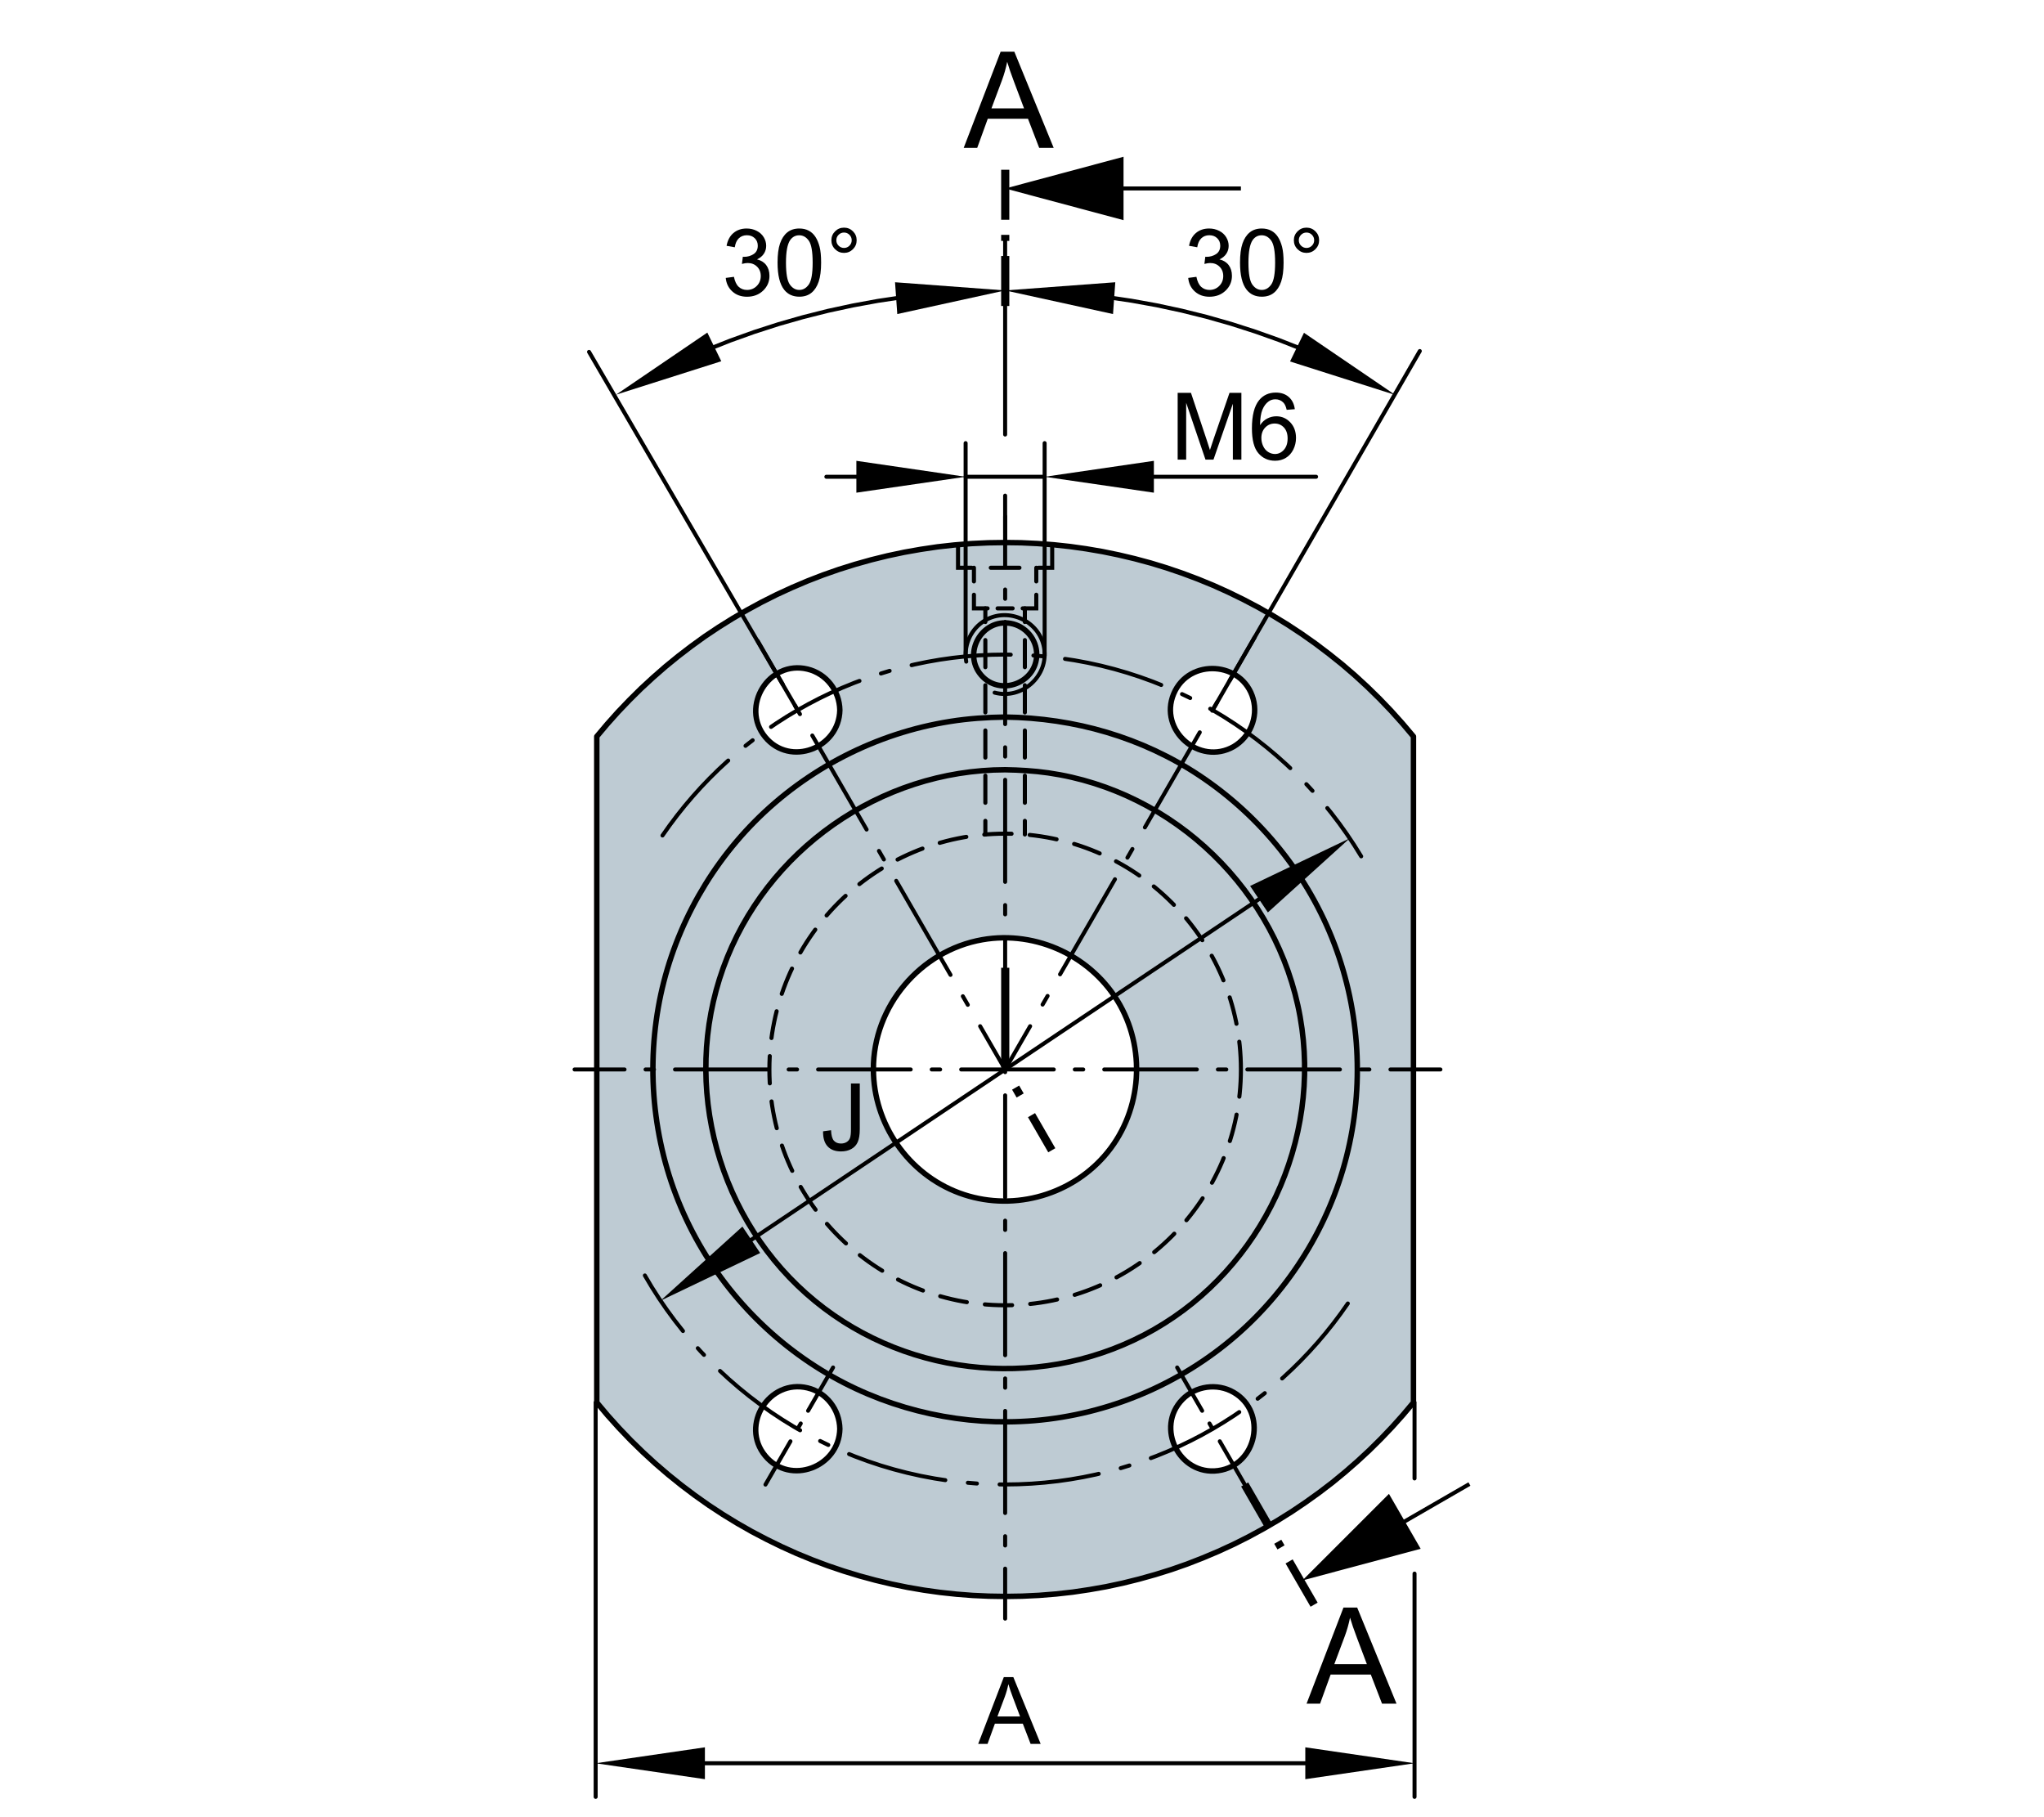 <?xml version="1.0" encoding="utf-8"?>
<!-- Generator: Adobe Illustrator 22.0.0, SVG Export Plug-In . SVG Version: 6.00 Build 0)  -->
<svg version="1.1" xmlns="http://www.w3.org/2000/svg" xmlns:xlink="http://www.w3.org/1999/xlink" x="0px" y="0px"
	 viewBox="0 0 127.559 113.386" style="enable-background:new 0 0 127.559 113.386;" xml:space="preserve">
<g id="rahmen">
	<rect id="Rahmen_x5F_transp_3_" style="fill:none;" width="127.559" height="113.386"/>
</g>
<g id="diagramm_x5F_hintergrund">
</g>
<g id="fuellungen">
	<path style="fill:#BECBD3;" d="M87.576,45.097l-0.708-0.791l-0.517-0.544l-0.566-0.566l-0.688-0.655l-0.629-0.564l-0.789-0.674
		l-0.78-0.626l-0.851-0.633l-1.017-0.709l-0.782-0.504l-1.049-0.634l-1.111-0.614l-1.21-0.606l-1.106-0.5l-1.297-0.53l-1.11-0.4
		l-1.316-0.417l-1.116-0.309l-1.356-0.318l-1.252-0.243l-1.038-0.161l-1.101-0.133l-0.994-0.092l-0.963-0.059l-1.007-0.029
		l-0.495-0.004l-0.5,0.004l-1.004,0.029l-0.963,0.059l-0.994,0.092l-1.103,0.133l-1.04,0.161l-1.25,0.243l-1.357,0.318l-1.114,0.309
		l-1.316,0.417l-1.11,0.4l-1.298,0.53l-1.107,0.5l-1.21,0.606l-1.11,0.614l-1.05,0.634l-0.781,0.504l-1.018,0.709l-0.848,0.633
		l-0.783,0.626l-0.787,0.674l-0.63,0.564l-0.689,0.655L39.1,43.762l-0.517,0.544l-0.71,0.791l-0.7,0.83v41.426l0.7,0.83l0.71,0.79
		l0.517,0.546l0.564,0.564l0.689,0.655l0.63,0.567l0.787,0.671l0.783,0.626l0.848,0.635l1.018,0.706l0.781,0.507l1.05,0.632
		l1.11,0.613l1.21,0.606l1.107,0.503l1.298,0.526l1.11,0.402l1.316,0.417l1.114,0.308l1.357,0.318l1.25,0.24l1.04,0.164l1.103,0.134
		l0.994,0.091l0.963,0.058l1.004,0.031l0.5,0.005l0.495-0.005l1.007-0.031l0.963-0.058l0.994-0.091l1.101-0.134l1.038-0.164
		l1.252-0.24l1.356-0.318l1.116-0.308l1.316-0.417l1.11-0.402l1.297-0.526l1.106-0.503l1.21-0.606l1.111-0.613l1.049-0.632
		l0.782-0.507l1.017-0.706l0.851-0.635l0.78-0.626l0.789-0.671l0.629-0.567l0.688-0.655l0.566-0.564l0.517-0.546l0.708-0.79
		l0.7-0.83V45.927L87.576,45.097z M52.408,89.191l-0.001,0.073l-0.005,0.073l-0.005,0.075l-0.009,0.075L52.38,89.56l-0.013,0.073
		l-0.016,0.07l-0.017,0.076l-0.018,0.072l-0.021,0.072l-0.024,0.071l-0.026,0.071l-0.025,0.071l-0.029,0.068l-0.033,0.067
		l-0.032,0.066l-0.032,0.068l-0.036,0.066l-0.034,0.057l-0.035,0.053l-0.034,0.055l-0.04,0.053l-0.038,0.051l-0.038,0.054
		l-0.043,0.053l-0.045,0.05l-0.046,0.05l-0.046,0.047l-0.045,0.046l-0.052,0.048l-0.051,0.045L51.46,91.18l-0.052,0.042
		l-0.055,0.042l-0.058,0.039l-0.057,0.041l-0.058,0.036l-0.062,0.039l-0.061,0.036l-0.061,0.032l-0.063,0.034l-0.065,0.03
		l-0.066,0.028l-0.063,0.025l-0.067,0.028l-0.069,0.022l-0.068,0.022l-0.067,0.019l-0.072,0.018l-0.068,0.017l-0.072,0.013
		l-0.072,0.012l-0.072,0.01l-0.073,0.009l-0.072,0.007l-0.075,0.004l-0.073,0.002h-0.073l-0.073-0.002l-0.072-0.004l-0.077-0.007
		l-0.073-0.009l-0.073-0.01l-0.073-0.012l-0.073-0.016l-0.072-0.014l-0.073-0.018l-0.071-0.021l-0.07-0.023l-0.071-0.025
		l-0.07-0.027l-0.069-0.029l-0.069-0.03l-0.065-0.033l-0.065-0.034l-0.068-0.039l-0.056-0.034l-0.053-0.033l-0.055-0.035
		l-0.054-0.038l-0.053-0.04l-0.052-0.039l-0.052-0.042l-0.051-0.043l-0.049-0.046l-0.05-0.046l-0.048-0.047l-0.045-0.048L47.8,90.89
		l-0.045-0.051l-0.042-0.055l-0.042-0.056l-0.04-0.056l-0.041-0.057l-0.037-0.059l-0.035-0.058l-0.036-0.061l-0.034-0.065
		l-0.031-0.063l-0.03-0.062l-0.03-0.065l-0.025-0.066l-0.025-0.069l-0.022-0.067l-0.021-0.067l-0.022-0.069l-0.015-0.069
		l-0.018-0.073l-0.014-0.07l-0.012-0.071l-0.01-0.074l-0.009-0.07l-0.006-0.075l-0.004-0.073l-0.002-0.073v-0.072l0.002-0.076
		l0.004-0.075l0.004-0.073l0.008-0.073l0.013-0.072l0.012-0.074l0.014-0.075l0.018-0.072l0.018-0.071l0.022-0.071l0.023-0.074
		l0.023-0.071l0.025-0.068l0.03-0.069l0.03-0.068l0.034-0.07l0.034-0.066l0.037-0.064l0.032-0.054l0.035-0.054l0.036-0.054
		l0.038-0.057l0.037-0.051l0.039-0.053l0.043-0.05l0.044-0.052l0.046-0.047l0.046-0.049l0.047-0.05l0.052-0.045l0.048-0.047
		l0.054-0.043l0.053-0.044l0.055-0.042l0.055-0.04l0.06-0.039l0.057-0.041l0.061-0.034l0.063-0.036l0.06-0.033l0.062-0.032
		l0.065-0.031l0.064-0.028l0.064-0.026l0.069-0.025l0.069-0.023l0.066-0.023l0.069-0.019l0.07-0.021l0.07-0.015l0.071-0.015
		l0.073-0.012l0.069-0.01l0.075-0.008l0.074-0.007l0.072-0.004l0.074-0.002h0.073l0.074,0.002l0.073,0.004l0.074,0.007l0.073,0.008
		l0.075,0.01l0.072,0.012l0.074,0.015l0.07,0.019l0.072,0.019l0.072,0.021l0.073,0.024l0.07,0.023l0.068,0.026l0.069,0.029
		l0.069,0.032l0.068,0.03l0.065,0.036l0.066,0.036l0.055,0.032l0.054,0.035l0.058,0.038l0.053,0.037l0.053,0.039l0.052,0.041
		l0.051,0.041l0.05,0.043l0.049,0.044l0.051,0.045l0.048,0.051l0.047,0.051l0.045,0.048l0.044,0.053l0.043,0.053l0.04,0.054
		l0.042,0.057l0.042,0.058l0.037,0.058l0.035,0.059l0.036,0.06l0.032,0.064l0.032,0.064l0.029,0.063l0.029,0.064l0.027,0.065
		l0.024,0.067l0.023,0.066l0.023,0.072l0.022,0.068l0.015,0.07l0.017,0.069l0.016,0.073l0.013,0.071l0.008,0.072l0.008,0.073
		l0.007,0.071l0.005,0.074l0.001,0.077V89.191z M52.408,44.334v0.073l-0.003,0.069l-0.008,0.072l-0.007,0.07l-0.009,0.071
		l-0.011,0.071l-0.014,0.071l-0.016,0.069l-0.017,0.07l-0.02,0.072l-0.022,0.068l-0.023,0.068l-0.025,0.069l-0.025,0.066
		L52.18,45.38l-0.031,0.07l-0.032,0.064l-0.035,0.064l-0.035,0.064l-0.04,0.063l-0.039,0.063l-0.043,0.06l-0.046,0.061l-0.045,0.059
		l-0.046,0.056l-0.048,0.057l-0.049,0.056l-0.053,0.054l-0.057,0.053l-0.056,0.05l-0.055,0.048l-0.059,0.047l-0.058,0.043
		l-0.062,0.047L51.229,46.5l-0.063,0.042l-0.062,0.037l-0.056,0.032l-0.058,0.031l-0.058,0.029l-0.061,0.027l-0.059,0.027
		l-0.062,0.025l-0.06,0.024l-0.065,0.023l-0.063,0.022l-0.066,0.018l-0.064,0.016l-0.067,0.017l-0.068,0.015l-0.063,0.012
		l-0.07,0.011l-0.066,0.008l-0.069,0.008l-0.068,0.007l-0.07,0.002l-0.071,0.001l-0.069,0.002l-0.07-0.002l-0.069-0.003
		l-0.072-0.007l-0.071-0.006l-0.069-0.01l-0.07-0.011l-0.071-0.012l-0.068-0.016l-0.073-0.018l-0.068-0.018l-0.07-0.021
		l-0.067-0.023l-0.069-0.027l-0.069-0.027l-0.065-0.029l-0.066-0.031l-0.065-0.031l-0.066-0.035l-0.066-0.036l-0.061-0.039
		l-0.06-0.04l-0.064-0.042l-0.059-0.045l-0.059-0.044l-0.059-0.048l-0.057-0.047l-0.054-0.051l-0.055-0.052l-0.052-0.054
		l-0.05-0.056l-0.051-0.056l-0.046-0.059l-0.046-0.058l-0.043-0.061l-0.041-0.061l-0.042-0.067l-0.038-0.063l-0.031-0.056
		l-0.035-0.056l-0.026-0.059l-0.028-0.058l-0.026-0.063l-0.025-0.062l-0.024-0.06l-0.021-0.062l-0.019-0.065l-0.022-0.065
		l-0.016-0.064l-0.018-0.066L47.2,44.83l-0.013-0.067l-0.009-0.069l-0.011-0.069l-0.008-0.068l-0.006-0.069l-0.002-0.069
		l-0.002-0.07v-0.07v-0.071l0.004-0.068l0.006-0.072l0.006-0.072l0.013-0.069l0.009-0.071l0.015-0.07l0.014-0.069l0.017-0.073
		l0.02-0.069l0.021-0.068l0.023-0.069l0.024-0.066l0.027-0.071l0.03-0.066l0.032-0.067l0.029-0.064l0.039-0.065l0.034-0.062
		l0.04-0.066l0.039-0.061l0.043-0.061l0.042-0.061l0.047-0.058l0.046-0.058l0.05-0.057l0.05-0.054l0.053-0.054l0.056-0.05
		l0.052-0.05l0.057-0.05l0.062-0.047l0.058-0.046l0.059-0.044l0.065-0.042l0.062-0.041l0.063-0.038l0.06-0.031l0.055-0.031
		l0.059-0.029l0.059-0.029l0.061-0.027l0.062-0.025l0.063-0.023l0.063-0.021l0.064-0.021l0.062-0.021l0.064-0.018l0.068-0.016
		l0.067-0.012l0.066-0.013l0.067-0.013l0.066-0.009l0.071-0.007l0.069-0.004l0.067-0.004l0.072-0.002h0.068h0.074l0.068,0.004
		l0.07,0.007l0.07,0.005l0.069,0.011l0.074,0.01l0.068,0.015l0.068,0.014l0.072,0.017l0.068,0.019l0.07,0.02l0.069,0.023
		l0.068,0.025l0.067,0.027l0.066,0.03l0.07,0.032l0.064,0.032l0.066,0.036l0.063,0.035l0.063,0.04l0.061,0.039l0.063,0.042
		l0.062,0.044l0.057,0.046l0.057,0.047l0.056,0.047l0.056,0.053l0.056,0.05l0.053,0.055l0.049,0.054l0.048,0.059l0.047,0.058
		l0.045,0.059l0.045,0.061l0.044,0.062l0.041,0.063l0.038,0.065l0.031,0.057l0.029,0.056l0.031,0.059l0.026,0.058l0.027,0.061
		l0.025,0.063l0.022,0.063l0.023,0.061l0.02,0.064l0.022,0.065l0.016,0.063l0.016,0.067l0.017,0.066l0.012,0.066l0.011,0.067
		l0.007,0.069l0.009,0.068l0.008,0.069l0.002,0.068l0.001,0.071V44.334z M70.944,66.937l-0.009,0.204l-0.012,0.204l-0.017,0.202
		l-0.023,0.204l-0.029,0.207l-0.032,0.202l-0.04,0.206l-0.043,0.202l-0.05,0.207l-0.057,0.203l-0.06,0.201l-0.064,0.204
		l-0.072,0.201l-0.077,0.201l-0.083,0.199L70.19,70.18l-0.094,0.198l-0.099,0.191l-0.105,0.195l-0.108,0.188l-0.114,0.189
		l-0.124,0.184l-0.125,0.183l-0.131,0.178l-0.137,0.178l-0.141,0.173l-0.149,0.168l-0.152,0.165l-0.158,0.165l-0.161,0.157
		l-0.163,0.156l-0.173,0.147l-0.175,0.146L67.7,73.28l-0.186,0.136l-0.188,0.133l-0.19,0.126l-0.197,0.12l-0.2,0.115l-0.202,0.11
		l-0.207,0.104l-0.211,0.1l-0.212,0.092l-0.216,0.086l-0.217,0.084l-0.221,0.075l-0.225,0.067l-0.225,0.063l-0.225,0.056
		l-0.231,0.048L64.12,74.84l-0.232,0.035l-0.23,0.029l-0.234,0.023l-0.232,0.018l-0.234,0.009l-0.232,0.004l-0.202-0.004
		l-0.204-0.006l-0.202-0.013l-0.204-0.019l-0.204-0.021l-0.203-0.03L61.3,74.833l-0.206-0.04l-0.205-0.043l-0.202-0.05l-0.206-0.054
		l-0.201-0.061l-0.204-0.065l-0.203-0.072l-0.197-0.077l-0.2-0.082l-0.195-0.087l-0.199-0.096l-0.191-0.098l-0.193-0.104
		l-0.191-0.109l-0.187-0.116l-0.186-0.122l-0.18-0.127l-0.181-0.132l-0.175-0.136l-0.176-0.143l-0.168-0.146l-0.165-0.152
		l-0.163-0.157l-0.158-0.16l-0.155-0.167l-0.148-0.171l-0.146-0.177l-0.139-0.178l-0.137-0.186l-0.133-0.19l-0.125-0.189
		l-0.121-0.198l-0.114-0.198l-0.11-0.205l-0.106-0.204l-0.099-0.211l-0.092-0.215l-0.087-0.214l-0.081-0.218L54.9,69.263
		l-0.068-0.222l-0.062-0.225l-0.061-0.227l-0.046-0.228l-0.044-0.23l-0.037-0.229l-0.027-0.234l-0.023-0.234L54.514,67.2
		l-0.01-0.233L54.5,66.733l0.004-0.203l0.007-0.201l0.013-0.205l0.02-0.203l0.021-0.204l0.028-0.205l0.032-0.204l0.038-0.207
		l0.043-0.202l0.053-0.207l0.055-0.202l0.061-0.205l0.063-0.201l0.071-0.202l0.079-0.202l0.08-0.198l0.089-0.197l0.094-0.195
		l0.1-0.196l0.104-0.189l0.108-0.192l0.119-0.188l0.119-0.184l0.124-0.184l0.134-0.176l0.137-0.177l0.141-0.174l0.148-0.17
		l0.15-0.166l0.158-0.162l0.16-0.157l0.169-0.157l0.169-0.147l0.178-0.146l0.176-0.142l0.188-0.134l0.187-0.134l0.195-0.124
		l0.192-0.121l0.199-0.118l0.205-0.108l0.207-0.104l0.209-0.098l0.214-0.094l0.215-0.088l0.22-0.08l0.218-0.075l0.224-0.068
		l0.226-0.064l0.226-0.055l0.229-0.048l0.233-0.044l0.229-0.035l0.233-0.032l0.233-0.024l0.231-0.017l0.236-0.008l0.235-0.005
		l0.199,0.003l0.203,0.008l0.201,0.013l0.207,0.019l0.202,0.023l0.205,0.031l0.203,0.032l0.207,0.038l0.202,0.044l0.207,0.05
		l0.202,0.054l0.205,0.06l0.2,0.066l0.201,0.071l0.2,0.078l0.2,0.082l0.199,0.09l0.193,0.093l0.194,0.098l0.19,0.104l0.192,0.111
		l0.186,0.115l0.187,0.121l0.181,0.127l0.179,0.131l0.176,0.138l0.174,0.14l0.17,0.148l0.168,0.152l0.159,0.157l0.159,0.163
		l0.152,0.164l0.151,0.173l0.147,0.173l0.142,0.183l0.133,0.183l0.131,0.189l0.127,0.191l0.122,0.197l0.113,0.2l0.111,0.203
		l0.102,0.206l0.1,0.208l0.094,0.214l0.087,0.215l0.079,0.217l0.076,0.224l0.067,0.221l0.064,0.225l0.056,0.228l0.047,0.227
		l0.044,0.23l0.036,0.232l0.031,0.231l0.023,0.233l0.016,0.234l0.009,0.233l0.004,0.234L70.944,66.937z M78.302,89.124v0.071
		L78.3,89.264l-0.001,0.071l-0.006,0.073l-0.008,0.069l-0.009,0.071l-0.016,0.07l-0.013,0.069l-0.016,0.074l-0.017,0.068
		l-0.02,0.069l-0.022,0.068l-0.022,0.069l-0.025,0.071l-0.027,0.067l-0.03,0.066l-0.031,0.066l-0.031,0.065l-0.035,0.066
		l-0.037,0.063l-0.039,0.062l-0.042,0.063l-0.042,0.06l-0.044,0.058l-0.046,0.061l-0.045,0.059l-0.052,0.054l-0.051,0.054
		l-0.052,0.055l-0.054,0.051l-0.055,0.052l-0.057,0.048l-0.059,0.047l-0.058,0.044l-0.064,0.045l-0.063,0.042l-0.062,0.04
		l-0.063,0.037l-0.057,0.033l-0.061,0.031l-0.057,0.027l-0.061,0.03l-0.057,0.024l-0.062,0.025l-0.063,0.023l-0.066,0.023
		l-0.062,0.021l-0.066,0.019l-0.063,0.016l-0.066,0.015l-0.065,0.015l-0.068,0.012l-0.068,0.011l-0.067,0.01l-0.068,0.007
		l-0.071,0.006l-0.068,0.002l-0.07,0.002h-0.069l-0.07-0.002l-0.072-0.004l-0.07-0.007l-0.07-0.006l-0.069-0.011l-0.072-0.01
		l-0.07-0.014l-0.071-0.015L75,91.698l-0.073-0.019l-0.066-0.021l-0.069-0.023l-0.067-0.025l-0.066-0.028l-0.067-0.028l-0.067-0.031
		l-0.066-0.034l-0.065-0.034l-0.064-0.038l-0.063-0.04l-0.061-0.041l-0.06-0.042l-0.062-0.043l-0.06-0.045l-0.057-0.048
		l-0.057-0.048l-0.054-0.052l-0.053-0.053l-0.055-0.054l-0.05-0.054l-0.047-0.057l-0.046-0.059l-0.045-0.06l-0.046-0.061
		l-0.041-0.062l-0.039-0.063l-0.04-0.064l-0.03-0.057l-0.032-0.058l-0.029-0.059l-0.027-0.058l-0.027-0.06l-0.022-0.061
		l-0.024-0.063l-0.021-0.062l-0.022-0.064l-0.018-0.063L73.125,89.8l-0.019-0.065l-0.012-0.068l-0.013-0.067l-0.013-0.066
		l-0.011-0.069l-0.006-0.067l-0.007-0.07l-0.005-0.072v-0.068v-0.068l0.002-0.072l0.003-0.073l0.007-0.069l0.008-0.07l0.011-0.071
		l0.014-0.069l0.013-0.073l0.015-0.069l0.018-0.071l0.021-0.068l0.02-0.068l0.022-0.072l0.025-0.067l0.027-0.068l0.029-0.066
		l0.032-0.065l0.033-0.068l0.033-0.065l0.037-0.062l0.04-0.063l0.042-0.063l0.041-0.062l0.044-0.058l0.045-0.06l0.047-0.056
		l0.051-0.056l0.051-0.054l0.053-0.057l0.054-0.049l0.056-0.051l0.055-0.047l0.059-0.048l0.058-0.044l0.064-0.044l0.062-0.041
		l0.063-0.044l0.065-0.037l0.053-0.032l0.06-0.029l0.059-0.028l0.06-0.027l0.057-0.027l0.063-0.025l0.062-0.023l0.063-0.021
		l0.063-0.021l0.064-0.019l0.065-0.019l0.067-0.017l0.065-0.014l0.066-0.013l0.069-0.009l0.066-0.009l0.068-0.007l0.072-0.005
		l0.067-0.004l0.071-0.002h0.07l0.07,0.002l0.071,0.004l0.069,0.007l0.071,0.008l0.068,0.009l0.072,0.011l0.072,0.013l0.069,0.017
		l0.07,0.019l0.069,0.019l0.067,0.021l0.072,0.024l0.067,0.025l0.065,0.027l0.066,0.029l0.067,0.031l0.066,0.03l0.065,0.036
		l0.063,0.038l0.063,0.036l0.06,0.043l0.061,0.042l0.063,0.044l0.058,0.046l0.056,0.048l0.058,0.049l0.054,0.052l0.053,0.052
		l0.054,0.054l0.051,0.057l0.048,0.056l0.047,0.056l0.044,0.061l0.043,0.062l0.043,0.061l0.039,0.063l0.042,0.064l0.031,0.056
		l0.028,0.057l0.03,0.061l0.026,0.059l0.028,0.059l0.025,0.061l0.023,0.063l0.021,0.061l0.02,0.065l0.019,0.065l0.018,0.064
		l0.017,0.064l0.015,0.067l0.013,0.068l0.012,0.066l0.009,0.069l0.007,0.069l0.006,0.069l0.003,0.07V89.124z M78.302,44.34
		L78.3,44.415l-0.001,0.076l-0.006,0.072l-0.008,0.073l-0.012,0.075l-0.014,0.073l-0.016,0.072l-0.016,0.074l-0.021,0.071
		l-0.021,0.072l-0.021,0.071l-0.026,0.07l-0.025,0.07l-0.029,0.069l-0.03,0.071l-0.034,0.066l-0.033,0.065l-0.035,0.066
		l-0.035,0.055l-0.036,0.056l-0.034,0.054l-0.038,0.055l-0.038,0.052l-0.039,0.052l-0.042,0.05l-0.043,0.05L77.6,46.098
		l-0.048,0.048l-0.046,0.048l-0.05,0.046l-0.05,0.045l-0.052,0.044l-0.054,0.041l-0.054,0.042l-0.059,0.044l-0.055,0.04l-0.06,0.038
		l-0.061,0.036l-0.059,0.035l-0.062,0.034l-0.063,0.03l-0.064,0.03l-0.065,0.028l-0.063,0.027l-0.067,0.027l-0.069,0.023
		l-0.07,0.022l-0.066,0.02l-0.071,0.017l-0.069,0.017l-0.074,0.014l-0.072,0.013l-0.07,0.01l-0.072,0.006l-0.073,0.007l-0.076,0.004
		l-0.071,0.001h-0.074h-0.073l-0.075-0.003l-0.074-0.007l-0.073-0.008l-0.072-0.01l-0.074-0.013l-0.073-0.014l-0.072-0.017
		l-0.073-0.019l-0.071-0.02l-0.07-0.023l-0.072-0.026l-0.07-0.026l-0.067-0.03l-0.068-0.031l-0.067-0.031l-0.066-0.035l-0.064-0.035
		l-0.057-0.034l-0.055-0.036l-0.055-0.035l-0.051-0.039l-0.057-0.039l-0.052-0.04l-0.052-0.042l-0.049-0.044l-0.051-0.046
		l-0.048-0.046l-0.047-0.046l-0.049-0.05l-0.045-0.052l-0.045-0.052l-0.042-0.052l-0.04-0.054l-0.043-0.057l-0.038-0.056
		l-0.037-0.061l-0.039-0.06l-0.036-0.06l-0.032-0.061l-0.032-0.063l-0.028-0.065l-0.03-0.067l-0.026-0.064l-0.025-0.067
		l-0.023-0.066l-0.021-0.069l-0.021-0.071l-0.018-0.071l-0.016-0.068l-0.015-0.07l-0.015-0.073l-0.008-0.073l-0.009-0.073
		l-0.007-0.072l-0.005-0.074l-0.002-0.074v-0.073l0.002-0.073l0.005-0.073l0.007-0.075l0.009-0.075l0.008-0.073l0.015-0.073
		l0.015-0.073l0.016-0.071l0.021-0.074l0.021-0.071l0.022-0.072l0.025-0.07l0.026-0.069l0.027-0.071l0.03-0.065l0.034-0.069
		l0.035-0.065l0.036-0.064l0.033-0.058l0.035-0.054l0.037-0.055l0.037-0.052l0.036-0.054l0.041-0.051l0.042-0.052l0.042-0.052
		l0.046-0.051l0.049-0.047l0.048-0.048l0.047-0.045l0.052-0.046l0.051-0.044l0.053-0.044l0.055-0.041l0.059-0.042l0.056-0.038
		l0.059-0.037l0.06-0.038l0.061-0.035l0.062-0.033l0.064-0.032l0.064-0.032l0.064-0.029l0.064-0.027l0.066-0.026l0.07-0.022
		l0.067-0.021l0.068-0.021l0.071-0.017l0.071-0.017l0.073-0.015l0.071-0.01l0.07-0.01l0.072-0.009l0.074-0.005l0.074-0.004
		l0.073-0.002h0.072l0.074,0.002l0.077,0.004l0.073,0.005l0.071,0.009l0.073,0.009l0.072,0.012l0.076,0.015l0.073,0.017l0.07,0.019
		l0.07,0.021l0.071,0.022l0.074,0.026l0.068,0.027l0.069,0.027l0.067,0.032l0.068,0.034l0.065,0.033l0.067,0.038l0.054,0.031
		l0.054,0.036l0.055,0.034l0.055,0.038l0.054,0.038l0.053,0.042l0.05,0.044l0.051,0.041l0.049,0.046l0.048,0.047l0.049,0.047
		l0.047,0.048l0.047,0.05l0.043,0.054l0.042,0.053l0.042,0.054l0.042,0.056l0.039,0.057l0.037,0.059l0.038,0.061l0.035,0.062
		l0.035,0.06l0.03,0.062l0.027,0.064l0.03,0.065l0.028,0.067l0.024,0.066l0.023,0.069l0.02,0.067l0.022,0.068l0.017,0.073
		l0.016,0.07l0.016,0.071l0.014,0.071l0.012,0.071l0.006,0.075l0.005,0.073l0.004,0.072l0.002,0.073V44.34z"/>
</g>
<g id="lichtkanten">
	<g id="festeKanten">
	</g>
</g>
<g id="konturen">
	<path style="fill:none;stroke:#000000;stroke-width:0.34;stroke-linecap:round;stroke-linejoin:round;stroke-miterlimit:10;" d="
		M64.697,40.839c-0.006,1.79-2.307,2.646-3.473,1.278c-1.173-1.378,0.059-3.535,1.843-3.22C63.999,39.061,64.7,39.89,64.697,40.839"
		/>
	<path style="fill:none;stroke:#000000;stroke-width:0.34;stroke-linecap:round;stroke-linejoin:round;stroke-miterlimit:10;" d="
		M54.506,66.731c0.01,3.402,2.165,6.52,5.36,7.707c3.171,1.179,6.81,0.24,9.042-2.291c2.279-2.585,2.666-6.443,0.984-9.441
		c-1.688-3.009-5.189-4.667-8.588-4.072C57.436,59.312,54.488,62.793,54.506,66.731"/>
	<path style="fill:none;stroke:#000000;stroke-width:0.34;stroke-linecap:round;stroke-linejoin:round;stroke-miterlimit:10;" d="
		M52.411,44.308c-0.045,2.381-3.103,3.566-4.659,1.677c-1.57-1.906,0.238-4.821,2.645-4.235
		C51.578,42.038,52.389,43.104,52.411,44.308"/>
	<path style="fill:none;stroke:#000000;stroke-width:0.34;stroke-linecap:round;stroke-linejoin:round;stroke-miterlimit:10;" d="
		M52.411,89.155c-0.039,2.389-3.104,3.561-4.659,1.679c-1.579-1.911,0.242-4.81,2.645-4.234
		C51.577,86.883,52.39,87.954,52.411,89.155"/>
	<path style="fill:none;stroke:#000000;stroke-width:0.34;stroke-linecap:round;stroke-linejoin:round;stroke-miterlimit:10;" d="
		M76.989,46.586c-2.131,1.212-4.699-1.012-3.743-3.294c0.946-2.259,4.317-2.036,4.962,0.322
		C78.522,44.758,78.009,45.985,76.989,46.586"/>
	<path style="fill:none;stroke:#000000;stroke-width:0.34;stroke-linecap:round;stroke-linejoin:round;stroke-miterlimit:10;" d="
		M76.989,86.878c2.123,1.227,1.464,4.557-0.967,4.885c-2.429,0.328-3.939-2.696-2.229-4.446
		C74.622,86.47,75.961,86.283,76.989,86.878"/>
	
		<polyline style="fill:none;stroke:#000000;stroke-width:0.34;stroke-linecap:round;stroke-linejoin:round;stroke-miterlimit:10;" points="
		37.243,45.952 37.895,45.178 38.57,44.423 39.274,43.687 39.998,42.97 40.75,42.276 41.523,41.6 42.319,40.95 43.139,40.322 
		43.976,39.717 44.838,39.141 45.72,38.59 46.618,38.068 47.535,37.57 48.468,37.102 49.418,36.665 50.385,36.254 51.363,35.876 
		52.355,35.529 53.359,35.214 54.372,34.93 55.395,34.678 56.428,34.459 57.464,34.276 58.509,34.121 59.559,34.004 60.615,33.918 
		61.67,33.869 62.728,33.853 63.736,33.867 64.748,33.915 65.763,33.992 66.776,34.101 67.791,34.244 68.803,34.417 69.811,34.624 
		70.816,34.862 71.812,35.13 72.804,35.433 73.788,35.768 74.761,36.133 75.726,36.529 76.678,36.959 77.617,37.418 78.544,37.906 
		79.459,38.428 80.355,38.975 81.232,39.553 82.093,40.16 82.933,40.796 83.756,41.454 84.556,42.142 85.335,42.858 86.09,43.596 
		86.821,44.359 87.527,45.145 88.209,45.952 88.209,87.51 87.556,88.286 86.88,89.04 86.178,89.776 85.452,90.494 84.702,91.188 
		83.927,91.864 83.134,92.515 82.313,93.141 81.473,93.742 80.613,94.322 79.733,94.872 78.832,95.396 77.914,95.894 76.984,96.361 
		76.033,96.799 75.067,97.207 74.089,97.588 73.098,97.935 72.096,98.248 71.079,98.532 70.057,98.785 69.025,99.005 67.986,99.188 
		66.942,99.343 65.893,99.46 64.837,99.545 63.783,99.595 62.728,99.612 61.717,99.595 60.702,99.55 59.689,99.471 58.675,99.362 
		57.658,99.22 56.647,99.047 55.64,98.84 54.635,98.601 53.638,98.331 52.649,98.029 51.663,97.696 50.692,97.331 49.726,96.935 
		48.773,96.505 47.835,96.046 46.906,95.558 45.992,95.037 45.098,94.489 44.218,93.911 43.359,93.303 42.517,92.668 41.696,92.007 
		40.897,91.32 40.117,90.604 39.36,89.866 38.631,89.105 37.924,88.32 37.243,87.51 37.243,45.952 	"/>
	<path style="fill:none;stroke:#000000;stroke-width:0.34;stroke-linecap:round;stroke-linejoin:round;stroke-miterlimit:10;" d="
		M62.728,48.03c-7.8,0.014-14.947,5.017-17.594,12.364c-2.653,7.361-0.323,15.835,5.734,20.793
		c5.947,4.868,14.49,5.587,21.157,1.766c6.771-3.88,10.476-11.817,9.112-19.497c-1.391-7.833-7.834-14.093-15.716-15.231
		C64.527,48.097,63.63,48.045,62.728,48.03"/>
	<path style="fill:none;stroke:#000000;stroke-width:0.34;stroke-linecap:round;stroke-linejoin:round;stroke-miterlimit:10;" d="
		M62.727,44.742c4.319,0.055,8.55,1.263,12.157,3.669c3.805,2.538,6.774,6.23,8.395,10.512c1.599,4.223,1.862,8.877,0.749,13.253
		c-1.095,4.308-3.527,8.236-6.881,11.15c-3.515,3.054-7.97,4.93-12.61,5.317c-4.333,0.361-8.759-0.595-12.55-2.726
		c-3.982-2.239-7.2-5.689-9.151-9.82c-1.939-4.106-2.539-8.764-1.756-13.232c0.764-4.354,2.9-8.452,6.008-11.591
		c3.285-3.317,7.597-5.529,12.208-6.259C60.434,44.834,61.575,44.757,62.727,44.742"/>
	<g>
		<g>
			
				<line style="fill:none;stroke:#000000;stroke-width:0.25;stroke-linecap:round;stroke-linejoin:round;" x1="35.857" y1="66.731" x2="38.975" y2="66.731"/>
			
				<line style="fill:none;stroke:#000000;stroke-width:0.25;stroke-linecap:round;stroke-linejoin:round;stroke-dasharray:0.525,1.313;" x1="40.288" y1="66.731" x2="41.47" y2="66.731"/>
			
				<line style="fill:none;stroke:#000000;stroke-width:0.25;stroke-linecap:round;stroke-linejoin:round;stroke-dasharray:5.778,1.313,0.525,1.313;" x1="42.126" y1="66.731" x2="86.116" y2="66.731"/>
			
				<line style="fill:none;stroke:#000000;stroke-width:0.25;stroke-linecap:round;stroke-linejoin:round;" x1="86.773" y1="66.731" x2="89.891" y2="66.731"/>
		</g>
	</g>
	<g>
		<g>
			
				<line style="fill:none;stroke:#000000;stroke-width:0.25;stroke-linecap:round;stroke-linejoin:round;" x1="62.728" y1="32.218" x2="62.728" y2="35.336"/>
			
				<line style="fill:none;stroke:#000000;stroke-width:0.25;stroke-linecap:round;stroke-linejoin:round;stroke-dasharray:0.579,1.448;" x1="62.728" y1="36.784" x2="62.728" y2="38.087"/>
			
				<line style="fill:none;stroke:#000000;stroke-width:0.25;stroke-linecap:round;stroke-linejoin:round;stroke-dasharray:6.37,1.448,0.579,1.448;" x1="62.728" y1="38.811" x2="62.728" y2="97.154"/>
			
				<line style="fill:none;stroke:#000000;stroke-width:0.25;stroke-linecap:round;stroke-linejoin:round;" x1="62.728" y1="97.878" x2="62.728" y2="100.996"/>
		</g>
	</g>
	<g>
		<g>
			
				<line style="fill:none;stroke:#000000;stroke-width:0.25;stroke-linecap:round;stroke-linejoin:round;" x1="78.302" y1="39.757" x2="76.743" y2="42.458"/>
			
				<line style="fill:none;stroke:#000000;stroke-width:0.25;stroke-linecap:round;stroke-linejoin:round;stroke-dasharray:0.623,1.557;" x1="75.964" y1="43.806" x2="75.264" y2="45.019"/>
			
				<line style="fill:none;stroke:#000000;stroke-width:0.25;stroke-linecap:round;stroke-linejoin:round;stroke-dasharray:6.85,1.557,0.623,1.557;" x1="74.874" y1="45.694" x2="64.676" y2="63.356"/>
			
				<line style="fill:none;stroke:#000000;stroke-width:0.25;stroke-linecap:round;stroke-linejoin:round;" x1="64.287" y1="64.031" x2="62.728" y2="66.731"/>
		</g>
	</g>
	<g>
		<g>
			
				<line style="fill:none;stroke:#000000;stroke-width:0.25;stroke-linecap:round;stroke-linejoin:round;" x1="47.285" y1="39.992" x2="48.845" y2="42.693"/>
			
				<line style="fill:none;stroke:#000000;stroke-width:0.25;stroke-linecap:round;stroke-linejoin:round;stroke-dasharray:0.616,1.54;" x1="49.615" y1="44.026" x2="50.308" y2="45.227"/>
			
				<line style="fill:none;stroke:#000000;stroke-width:0.25;stroke-linecap:round;stroke-linejoin:round;stroke-dasharray:6.776,1.54,0.616,1.54;" x1="50.693" y1="45.893" x2="60.782" y2="63.364"/>
			
				<line style="fill:none;stroke:#000000;stroke-width:0.25;stroke-linecap:round;stroke-linejoin:round;" x1="61.167" y1="64.031" x2="62.727" y2="66.731"/>
		</g>
	</g>
	
		<circle style="fill:none;stroke:#000000;stroke-width:0.255;stroke-linecap:round;stroke-miterlimit:10;stroke-dasharray:1.701,1.134;" cx="62.728" cy="66.731" r="14.713"/>
	<g>
		<g>
			
				<line style="fill:none;stroke:#000000;stroke-width:0.255;stroke-linecap:round;stroke-miterlimit:10;" x1="60.78" y1="35.426" x2="60.78" y2="36.277"/>
			<polyline style="fill:none;stroke:#000000;stroke-width:0.255;stroke-linecap:round;stroke-miterlimit:10;" points="
				60.78,37.11 60.78,37.96 61.631,37.96 			"/>
			
				<line style="fill:none;stroke:#000000;stroke-width:0.255;stroke-linecap:round;stroke-miterlimit:10;stroke-dasharray:0.939,0.626;" x1="62.256" y1="37.96" x2="63.508" y2="37.96"/>
			<polyline style="fill:none;stroke:#000000;stroke-width:0.255;stroke-linecap:round;stroke-miterlimit:10;" points="
				63.821,37.96 64.671,37.96 64.671,37.11 			"/>
			
				<line style="fill:none;stroke:#000000;stroke-width:0.255;stroke-linecap:round;stroke-miterlimit:10;" x1="64.671" y1="36.277" x2="64.671" y2="35.426"/>
		</g>
	</g>
	<g>
		<g>
			<polyline style="fill:none;stroke:#000000;stroke-width:0.255;stroke-linecap:round;stroke-miterlimit:10;" points="
				59.787,33.983 59.787,35.426 60.638,35.426 			"/>
			
				<line style="fill:none;stroke:#000000;stroke-width:0.255;stroke-linecap:round;stroke-miterlimit:10;stroke-dasharray:1.789,1.193;" x1="61.831" y1="35.426" x2="64.216" y2="35.426"/>
			<polyline style="fill:none;stroke:#000000;stroke-width:0.255;stroke-linecap:round;stroke-miterlimit:10;" points="
				64.813,35.426 65.663,35.426 65.663,33.983 			"/>
		</g>
	</g>
	<g>
		<g>
			
				<line style="fill:none;stroke:#000000;stroke-width:0.255;stroke-linecap:round;stroke-miterlimit:10;" x1="63.958" y1="52.068" x2="63.958" y2="51.218"/>
			
				<line style="fill:none;stroke:#000000;stroke-width:0.255;stroke-linecap:round;stroke-miterlimit:10;stroke-dasharray:1.692,1.128;" x1="63.958" y1="50.09" x2="63.958" y2="39.374"/>
			
				<line style="fill:none;stroke:#000000;stroke-width:0.255;stroke-linecap:round;stroke-miterlimit:10;" x1="63.958" y1="38.81" x2="63.958" y2="37.96"/>
		</g>
	</g>
	<g>
		<g>
			
				<line style="fill:none;stroke:#000000;stroke-width:0.255;stroke-linecap:round;stroke-miterlimit:10;" x1="61.492" y1="52.068" x2="61.492" y2="51.218"/>
			
				<line style="fill:none;stroke:#000000;stroke-width:0.255;stroke-linecap:round;stroke-miterlimit:10;stroke-dasharray:1.692,1.128;" x1="61.492" y1="50.09" x2="61.492" y2="39.375"/>
			
				<line style="fill:none;stroke:#000000;stroke-width:0.255;stroke-linecap:round;stroke-miterlimit:10;" x1="61.492" y1="38.811" x2="61.492" y2="37.96"/>
		</g>
	</g>
	
		<path style="fill:none;stroke:#000000;stroke-width:0.25;stroke-linecap:round;stroke-linejoin:round;stroke-miterlimit:10.433;" d="
		M62.071,43.218c1.709,0.457,3.389-1.04,3.087-2.797c-0.302-1.757-2.399-2.627-3.856-1.599c-0.786,0.554-1.163,1.521-1.003,2.462"/>
	<g>
		<g>
			
				<line style="fill:none;stroke:#000000;stroke-width:0.25;stroke-linecap:round;stroke-linejoin:round;" x1="47.77" y1="92.633" x2="49.329" y2="89.933"/>
			
				<line style="fill:none;stroke:#000000;stroke-width:0.25;stroke-linecap:round;stroke-linejoin:round;stroke-dasharray:0.367,0.917;" x1="49.788" y1="89.138" x2="50.201" y2="88.424"/>
			
				<line style="fill:none;stroke:#000000;stroke-width:0.25;stroke-linecap:round;stroke-linejoin:round;" x1="50.43" y1="88.027" x2="51.989" y2="85.327"/>
		</g>
	</g>
	<g>
		<g>
			
				<line style="fill:none;stroke:#000000;stroke-width:0.25;stroke-linecap:round;stroke-linejoin:round;" x1="77.681" y1="92.633" x2="76.122" y2="89.932"/>
			
				<line style="fill:none;stroke:#000000;stroke-width:0.25;stroke-linecap:round;stroke-linejoin:round;stroke-dasharray:0.367,0.917;" x1="75.664" y1="89.138" x2="75.251" y2="88.424"/>
			
				<line style="fill:none;stroke:#000000;stroke-width:0.25;stroke-linecap:round;stroke-linejoin:round;" x1="75.022" y1="88.027" x2="73.463" y2="85.327"/>
		</g>
	</g>
	
		<path style="fill:none;stroke:#000000;stroke-width:0.25;stroke-linecap:round;stroke-linejoin:round;stroke-miterlimit:10.433;stroke-dasharray:6.236,1.417,0.567,1.417;" d="
		M41.343,52.132c4.664-6.817,12.502-11.29,21.385-11.29c9.436,0,17.694,5.048,22.219,12.591"/>
	
		<path style="fill:none;stroke:#000000;stroke-width:0.25;stroke-linecap:round;stroke-linejoin:round;stroke-miterlimit:10.433;stroke-dasharray:6.236,1.417,0.567,1.417;" d="
		M84.114,81.333c-4.663,6.818-12.502,11.293-21.387,11.293c-9.623,0-18.02-5.25-22.483-13.042"/>
</g>
<g id="masslinien_x5F_masspfeile">
	
		<line style="fill:none;stroke:#000000;stroke-width:0.25;stroke-linecap:round;stroke-linejoin:round;stroke-miterlimit:10.433;" x1="88.276" y1="98.187" x2="88.276" y2="112.118"/>
	
		<line style="fill:none;stroke:#000000;stroke-width:0.25;stroke-linecap:round;stroke-linejoin:round;stroke-miterlimit:10.433;" x1="88.276" y1="87.51" x2="88.276" y2="92.249"/>
	
		<line style="fill:none;stroke:#000000;stroke-width:0.25;stroke-linecap:round;stroke-linejoin:round;stroke-miterlimit:10.433;" x1="37.173" y1="87.51" x2="37.173" y2="112.118"/>
	<g>
		<g>
			
				<line style="fill:none;stroke:#000000;stroke-width:0.25;stroke-linecap:round;stroke-linejoin:round;" x1="42.91" y1="110.02" x2="82.539" y2="110.02"/>
			<g>
				<polygon points="43.991,111.015 37.173,110.021 43.991,109.026 				"/>
			</g>
			<g>
				<polygon points="81.459,111.015 88.276,110.021 81.459,109.026 				"/>
			</g>
		</g>
	</g>
	
		<line style="fill:none;stroke:#000000;stroke-width:0.25;stroke-linecap:round;stroke-linejoin:round;stroke-miterlimit:10.433;" x1="65.192" y1="40.916" x2="65.192" y2="27.65"/>
	
		<line style="fill:none;stroke:#000000;stroke-width:0.25;stroke-linecap:round;stroke-linejoin:round;stroke-miterlimit:10.433;" x1="60.261" y1="40.916" x2="60.261" y2="27.65"/>
	<g>
		<g>
			
				<line style="fill:none;stroke:#000000;stroke-width:0.25;stroke-linecap:round;stroke-linejoin:round;" x1="70.93" y1="29.748" x2="82.133" y2="29.748"/>
			<g>
				<polygon points="72.01,30.742 65.192,29.749 72.01,28.754 				"/>
			</g>
		</g>
	</g>
	
		<line style="fill:none;stroke:#000000;stroke-width:0.25;stroke-linecap:round;stroke-linejoin:round;stroke-miterlimit:10.433;" x1="60.261" y1="29.748" x2="65.192" y2="29.748"/>
	<g>
		<g>
			
				<line style="fill:none;stroke:#000000;stroke-width:0.25;stroke-linecap:round;stroke-linejoin:round;" x1="51.57" y1="29.748" x2="54.524" y2="29.748"/>
			<g>
				<polygon points="53.443,30.742 60.261,29.749 53.443,28.754 				"/>
			</g>
		</g>
	</g>
	
		<line style="fill:none;stroke:#000000;stroke-width:0.25;stroke-linecap:round;stroke-linejoin:round;stroke-miterlimit:10.433;" x1="49.779" y1="44.308" x2="36.76" y2="21.957"/>
	<g>
		<g>
			<polyline style="fill:none;stroke:#000000;stroke-width:0.25;stroke-linecap:round;stroke-linejoin:round;" points="
				43.577,22.062 44.105,21.833 45.576,21.25 47.07,20.714 48.583,20.226 50.112,19.789 51.657,19.399 53.215,19.062 54.781,18.775 
				56.359,18.539 57,18.465 			"/>
			<g>
				<polygon points="45.012,22.54 38.445,24.627 44.142,20.752 				"/>
			</g>
			<g>
				<polygon points="55.996,19.596 62.727,18.122 55.856,17.612 				"/>
			</g>
		</g>
	</g>
	
		<line style="fill:none;stroke:#000000;stroke-width:0.25;stroke-linecap:round;stroke-linejoin:round;stroke-miterlimit:10.433;" x1="62.728" y1="33.853" x2="62.727" y2="30.926"/>
	
		<line style="fill:none;stroke:#000000;stroke-width:0.25;stroke-linecap:round;stroke-linejoin:round;stroke-miterlimit:10.433;" x1="62.727" y1="27.113" x2="62.727" y2="14.972"/>
	
		<line style="fill:none;stroke:#000000;stroke-width:0.25;stroke-linecap:round;stroke-linejoin:round;stroke-miterlimit:10.433;" x1="75.675" y1="44.308" x2="88.605" y2="21.905"/>
	<g>
		<g>
			<polyline style="fill:none;stroke:#000000;stroke-width:0.25;stroke-linecap:round;stroke-linejoin:round;" points="
				68.457,18.464 69.044,18.531 70.615,18.765 72.179,19.047 73.739,19.382 75.287,19.767 76.822,20.204 78.343,20.692 
				79.849,21.228 81.336,21.815 81.941,22.077 			"/>
			<g>
				<polygon points="69.46,19.596 62.73,18.122 69.601,17.612 				"/>
			</g>
			<g>
				<polygon points="80.507,22.554 87.072,24.643 81.377,20.766 				"/>
			</g>
		</g>
	</g>
	<g>
		<g>
			
				<line style="fill:none;stroke:#000000;stroke-width:0.25;stroke-linecap:round;stroke-linejoin:round;" x1="45.988" y1="77.961" x2="79.466" y2="55.504"/>
			<g>
				<polygon points="47.44,78.184 41.224,81.157 46.332,76.533 				"/>
			</g>
			<g>
				<polygon points="79.123,56.932 84.231,52.309 78.015,55.281 				"/>
			</g>
		</g>
	</g>
	<g>
		<g>
			
				<line style="fill:none;stroke:#000000;stroke-width:0.51;stroke-linejoin:round;" x1="82.008" y1="100.127" x2="80.449" y2="97.427"/>
			
				<line style="fill:none;stroke:#000000;stroke-width:0.51;stroke-linejoin:round;stroke-dasharray:0.405,1.012;" x1="79.943" y1="96.551" x2="79.488" y2="95.763"/>
			
				<line style="fill:none;stroke:#000000;stroke-width:0.51;stroke-linejoin:round;" x1="79.235" y1="95.325" x2="77.676" y2="92.624"/>
		</g>
	</g>
	<g>
		<g>
			<line style="fill:none;stroke:#000000;stroke-width:0.249;" x1="91.702" y1="92.597" x2="86.501" y2="95.6"/>
			<g>
				<polygon points="86.68,93.212 81.275,98.615 88.659,96.639 				"/>
			</g>
		</g>
	</g>
	
		<polyline style="fill:none;stroke:#000000;stroke-width:0.51;stroke-linejoin:round;stroke-miterlimit:10.433;stroke-dasharray:6.236,1.417,0.567,1.417;" points="
		62.733,60.384 62.733,66.741 65.638,71.772 	"/>
	<g>
		<g>
			
				<line style="fill:none;stroke:#000000;stroke-width:0.51;stroke-linejoin:round;" x1="62.733" y1="10.593" x2="62.733" y2="13.711"/>
			
				<line style="fill:none;stroke:#000000;stroke-width:0.51;stroke-linejoin:round;stroke-dasharray:0.377,0.943;" x1="62.733" y1="14.654" x2="62.733" y2="15.503"/>
			
				<line style="fill:none;stroke:#000000;stroke-width:0.51;stroke-linejoin:round;" x1="62.733" y1="15.975" x2="62.733" y2="19.093"/>
		</g>
	</g>
</g>
<g id="_x30_k_x5F_0k">
	<g>
		<path d="M61.045,108.812l1.6-4.166h0.594l1.705,4.166h-0.628l-0.486-1.262h-1.742l-0.458,1.262H61.045z M62.246,107.101h1.413
			l-0.435-1.153c-0.132-0.351-0.231-0.639-0.295-0.864c-0.053,0.268-0.128,0.532-0.225,0.796L62.246,107.101z"/>
	</g>
	<g>
		<path d="M51.365,70.59l0.498-0.068c0.013,0.318,0.073,0.536,0.179,0.654c0.106,0.117,0.253,0.176,0.44,0.176
			c0.138,0,0.257-0.032,0.358-0.095s0.169-0.15,0.208-0.259c0.038-0.109,0.057-0.283,0.057-0.521v-2.87h0.551v2.839
			c0,0.349-0.042,0.619-0.126,0.81c-0.084,0.191-0.218,0.337-0.4,0.438c-0.183,0.101-0.397,0.151-0.644,0.151
			c-0.365,0-0.646-0.105-0.839-0.316C51.451,71.318,51.358,71.005,51.365,70.59z"/>
	</g>
	<g>
		<path d="M73.494,28.678v-4.166h0.83l0.986,2.95c0.091,0.275,0.157,0.48,0.199,0.617c0.047-0.151,0.121-0.374,0.222-0.668
			l0.998-2.898h0.742v4.166h-0.532v-3.487l-1.21,3.487H75.23l-1.205-3.546v3.546H73.494z"/>
		<path d="M80.805,25.532l-0.508,0.04c-0.045-0.201-0.11-0.347-0.193-0.438c-0.138-0.146-0.309-0.219-0.512-0.219
			c-0.163,0-0.306,0.045-0.429,0.137c-0.161,0.117-0.288,0.289-0.381,0.514c-0.093,0.226-0.141,0.547-0.145,0.963
			c0.123-0.188,0.273-0.327,0.452-0.417c0.178-0.091,0.365-0.137,0.56-0.137c0.341,0,0.631,0.125,0.871,0.376
			c0.239,0.251,0.359,0.576,0.359,0.974c0,0.261-0.057,0.504-0.169,0.729c-0.113,0.224-0.268,0.396-0.465,0.516
			c-0.197,0.119-0.42,0.179-0.671,0.179c-0.426,0-0.774-0.157-1.043-0.47s-0.403-0.83-0.403-1.55c0-0.805,0.149-1.39,0.446-1.756
			c0.259-0.318,0.609-0.478,1.048-0.478c0.328,0,0.597,0.092,0.806,0.275C80.638,24.955,80.764,25.209,80.805,25.532z
			 M78.717,27.328c0,0.176,0.037,0.345,0.112,0.506c0.075,0.161,0.179,0.284,0.314,0.368c0.134,0.084,0.275,0.126,0.423,0.126
			c0.216,0,0.401-0.087,0.557-0.261c0.155-0.174,0.233-0.411,0.233-0.71c0-0.288-0.077-0.515-0.23-0.681
			c-0.154-0.166-0.347-0.249-0.58-0.249c-0.231,0-0.427,0.083-0.588,0.249C78.798,26.842,78.717,27.06,78.717,27.328z"/>
	</g>
	<g>
		<path d="M45.291,17.341l0.511-0.068c0.059,0.29,0.159,0.499,0.3,0.626s0.313,0.192,0.516,0.192c0.241,0,0.444-0.083,0.61-0.25
			c0.166-0.167,0.249-0.373,0.249-0.62c0-0.235-0.077-0.429-0.23-0.581c-0.154-0.152-0.349-0.229-0.585-0.229
			c-0.097,0-0.217,0.019-0.361,0.057l0.057-0.449c0.034,0.004,0.062,0.006,0.083,0.006c0.218,0,0.414-0.057,0.588-0.17
			c0.174-0.114,0.261-0.289,0.261-0.526c0-0.188-0.063-0.343-0.19-0.466c-0.127-0.124-0.291-0.185-0.492-0.185
			c-0.199,0-0.365,0.063-0.497,0.188c-0.133,0.125-0.218,0.313-0.256,0.563l-0.512-0.091c0.063-0.343,0.205-0.609,0.426-0.797
			s0.498-0.283,0.827-0.283c0.228,0,0.437,0.049,0.628,0.146s0.338,0.23,0.439,0.399c0.102,0.169,0.152,0.348,0.152,0.537
			c0,0.18-0.048,0.344-0.145,0.492c-0.097,0.148-0.24,0.266-0.429,0.353c0.246,0.057,0.438,0.175,0.574,0.354
			c0.136,0.179,0.205,0.403,0.205,0.672c0,0.364-0.133,0.672-0.398,0.925s-0.601,0.379-1.006,0.379
			c-0.366,0-0.669-0.109-0.911-0.327C45.463,17.97,45.324,17.688,45.291,17.341z"/>
		<path d="M48.525,16.386c0-0.493,0.05-0.889,0.152-1.189c0.102-0.3,0.252-0.532,0.452-0.695c0.2-0.163,0.452-0.244,0.755-0.244
			c0.223,0,0.419,0.045,0.588,0.135c0.169,0.09,0.308,0.22,0.418,0.39s0.196,0.376,0.259,0.62c0.063,0.243,0.094,0.571,0.094,0.984
			c0,0.489-0.05,0.883-0.151,1.184s-0.25,0.533-0.45,0.696c-0.2,0.164-0.453,0.246-0.757,0.246c-0.402,0-0.717-0.144-0.946-0.432
			C48.662,17.733,48.525,17.169,48.525,16.386z M49.05,16.386c0,0.684,0.08,1.139,0.24,1.366c0.16,0.226,0.357,0.339,0.593,0.339
			c0.235,0,0.432-0.114,0.592-0.341c0.16-0.228,0.24-0.682,0.24-1.364c0-0.686-0.08-1.141-0.24-1.367s-0.359-0.338-0.598-0.338
			c-0.235,0-0.422,0.1-0.563,0.298C49.138,15.233,49.05,15.703,49.05,16.386z"/>
		<path d="M51.884,14.991c0-0.218,0.077-0.404,0.231-0.557s0.34-0.23,0.556-0.23c0.22,0,0.406,0.077,0.56,0.23
			c0.153,0.153,0.23,0.339,0.23,0.557c0,0.218-0.077,0.404-0.231,0.558c-0.155,0.154-0.341,0.231-0.559,0.231
			c-0.216,0-0.401-0.077-0.556-0.23S51.884,15.211,51.884,14.991z M52.193,14.991c0,0.132,0.047,0.246,0.141,0.339
			s0.207,0.141,0.34,0.141c0.131,0,0.243-0.047,0.337-0.141c0.094-0.094,0.141-0.207,0.141-0.339c0-0.133-0.047-0.246-0.141-0.34
			c-0.094-0.094-0.206-0.141-0.337-0.141c-0.133,0-0.246,0.047-0.34,0.141S52.193,14.858,52.193,14.991z"/>
	</g>
	<g>
		<path d="M74.152,17.341l0.511-0.068c0.059,0.29,0.159,0.499,0.3,0.626s0.313,0.192,0.516,0.192c0.241,0,0.444-0.083,0.61-0.25
			c0.166-0.167,0.249-0.373,0.249-0.62c0-0.235-0.077-0.429-0.23-0.581c-0.154-0.152-0.349-0.229-0.585-0.229
			c-0.097,0-0.217,0.019-0.361,0.057l0.057-0.449c0.034,0.004,0.062,0.006,0.083,0.006c0.218,0,0.414-0.057,0.588-0.17
			c0.174-0.114,0.261-0.289,0.261-0.526c0-0.188-0.063-0.343-0.19-0.466c-0.127-0.124-0.291-0.185-0.492-0.185
			c-0.199,0-0.365,0.063-0.497,0.188c-0.133,0.125-0.218,0.313-0.256,0.563l-0.512-0.091c0.063-0.343,0.205-0.609,0.426-0.797
			s0.498-0.283,0.827-0.283c0.228,0,0.437,0.049,0.628,0.146s0.338,0.23,0.439,0.399c0.102,0.169,0.152,0.348,0.152,0.537
			c0,0.18-0.048,0.344-0.145,0.492c-0.097,0.148-0.24,0.266-0.429,0.353c0.246,0.057,0.438,0.175,0.574,0.354
			c0.136,0.179,0.205,0.403,0.205,0.672c0,0.364-0.133,0.672-0.398,0.925s-0.601,0.379-1.006,0.379
			c-0.366,0-0.669-0.109-0.911-0.327C74.324,17.97,74.186,17.688,74.152,17.341z"/>
		<path d="M77.386,16.386c0-0.493,0.05-0.889,0.152-1.189c0.102-0.3,0.252-0.532,0.452-0.695c0.2-0.163,0.452-0.244,0.755-0.244
			c0.223,0,0.419,0.045,0.588,0.135c0.169,0.09,0.308,0.22,0.418,0.39s0.196,0.376,0.259,0.62c0.063,0.243,0.094,0.571,0.094,0.984
			c0,0.489-0.05,0.883-0.151,1.184s-0.25,0.533-0.45,0.696c-0.2,0.164-0.453,0.246-0.757,0.246c-0.402,0-0.717-0.144-0.946-0.432
			C77.523,17.733,77.386,17.169,77.386,16.386z M77.911,16.386c0,0.684,0.08,1.139,0.24,1.366c0.16,0.226,0.357,0.339,0.593,0.339
			c0.235,0,0.432-0.114,0.592-0.341c0.16-0.228,0.24-0.682,0.24-1.364c0-0.686-0.08-1.141-0.24-1.367s-0.359-0.338-0.598-0.338
			c-0.235,0-0.422,0.1-0.563,0.298C78,15.233,77.911,15.703,77.911,16.386z"/>
		<path d="M80.745,14.991c0-0.218,0.077-0.404,0.231-0.557s0.34-0.23,0.556-0.23c0.22,0,0.406,0.077,0.56,0.23
			c0.153,0.153,0.23,0.339,0.23,0.557c0,0.218-0.077,0.404-0.231,0.558c-0.155,0.154-0.341,0.231-0.559,0.231
			c-0.216,0-0.401-0.077-0.556-0.23S80.745,15.211,80.745,14.991z M81.054,14.991c0,0.132,0.047,0.246,0.141,0.339
			s0.207,0.141,0.34,0.141c0.131,0,0.243-0.047,0.337-0.141c0.094-0.094,0.141-0.207,0.141-0.339c0-0.133-0.047-0.246-0.141-0.34
			c-0.094-0.094-0.206-0.141-0.337-0.141c-0.133,0-0.246,0.047-0.34,0.141S81.054,14.858,81.054,14.991z"/>
	</g>
	<g>
		<path d="M81.538,106.304l2.304-5.999h0.855l2.455,5.999h-0.904l-0.7-1.817H83.04l-0.659,1.817H81.538z M83.269,103.84h2.034
			l-0.626-1.661c-0.191-0.505-0.333-0.92-0.426-1.244c-0.076,0.385-0.184,0.767-0.323,1.146L83.269,103.84z"/>
	</g>
	<g>
		<g>
			<path d="M60.142,9.225l2.304-5.999h0.855l2.455,5.999h-0.904l-0.7-1.817h-2.508l-0.659,1.817H60.142z M61.873,6.762h2.034
				L63.281,5.1c-0.191-0.504-0.333-0.919-0.426-1.244c-0.076,0.385-0.184,0.767-0.323,1.146L61.873,6.762z"/>
		</g>
	</g>
	<g>
		<g>
			<line style="fill:none;stroke:#000000;stroke-width:0.249;" x1="68.766" y1="11.759" x2="77.441" y2="11.759"/>
			<g>
				<polygon points="70.116,13.738 62.733,11.761 70.116,9.781 				"/>
			</g>
		</g>
	</g>
	<g>
	</g>
	<g>
	</g>
	<g>
	</g>
	<g>
	</g>
	<g>
	</g>
	<g>
	</g>
	<g>
	</g>
	<g>
	</g>
	<g>
	</g>
	<g>
	</g>
	<g>
	</g>
	<g>
	</g>
	<g>
	</g>
	<g>
	</g>
	<g>
	</g>
	<g>
	</g>
	<g>
	</g>
	<g>
	</g>
	<g>
	</g>
	<g>
	</g>
	<g>
	</g>
	<g>
	</g>
	<g>
	</g>
	<g>
	</g>
	<g>
	</g>
	<g>
	</g>
	<g>
	</g>
	<g>
	</g>
	<g>
	</g>
	<g>
	</g>
	<g>
	</g>
	<g>
	</g>
	<g>
	</g>
	<g>
	</g>
	<g>
	</g>
	<g>
	</g>
</g>
</svg>
